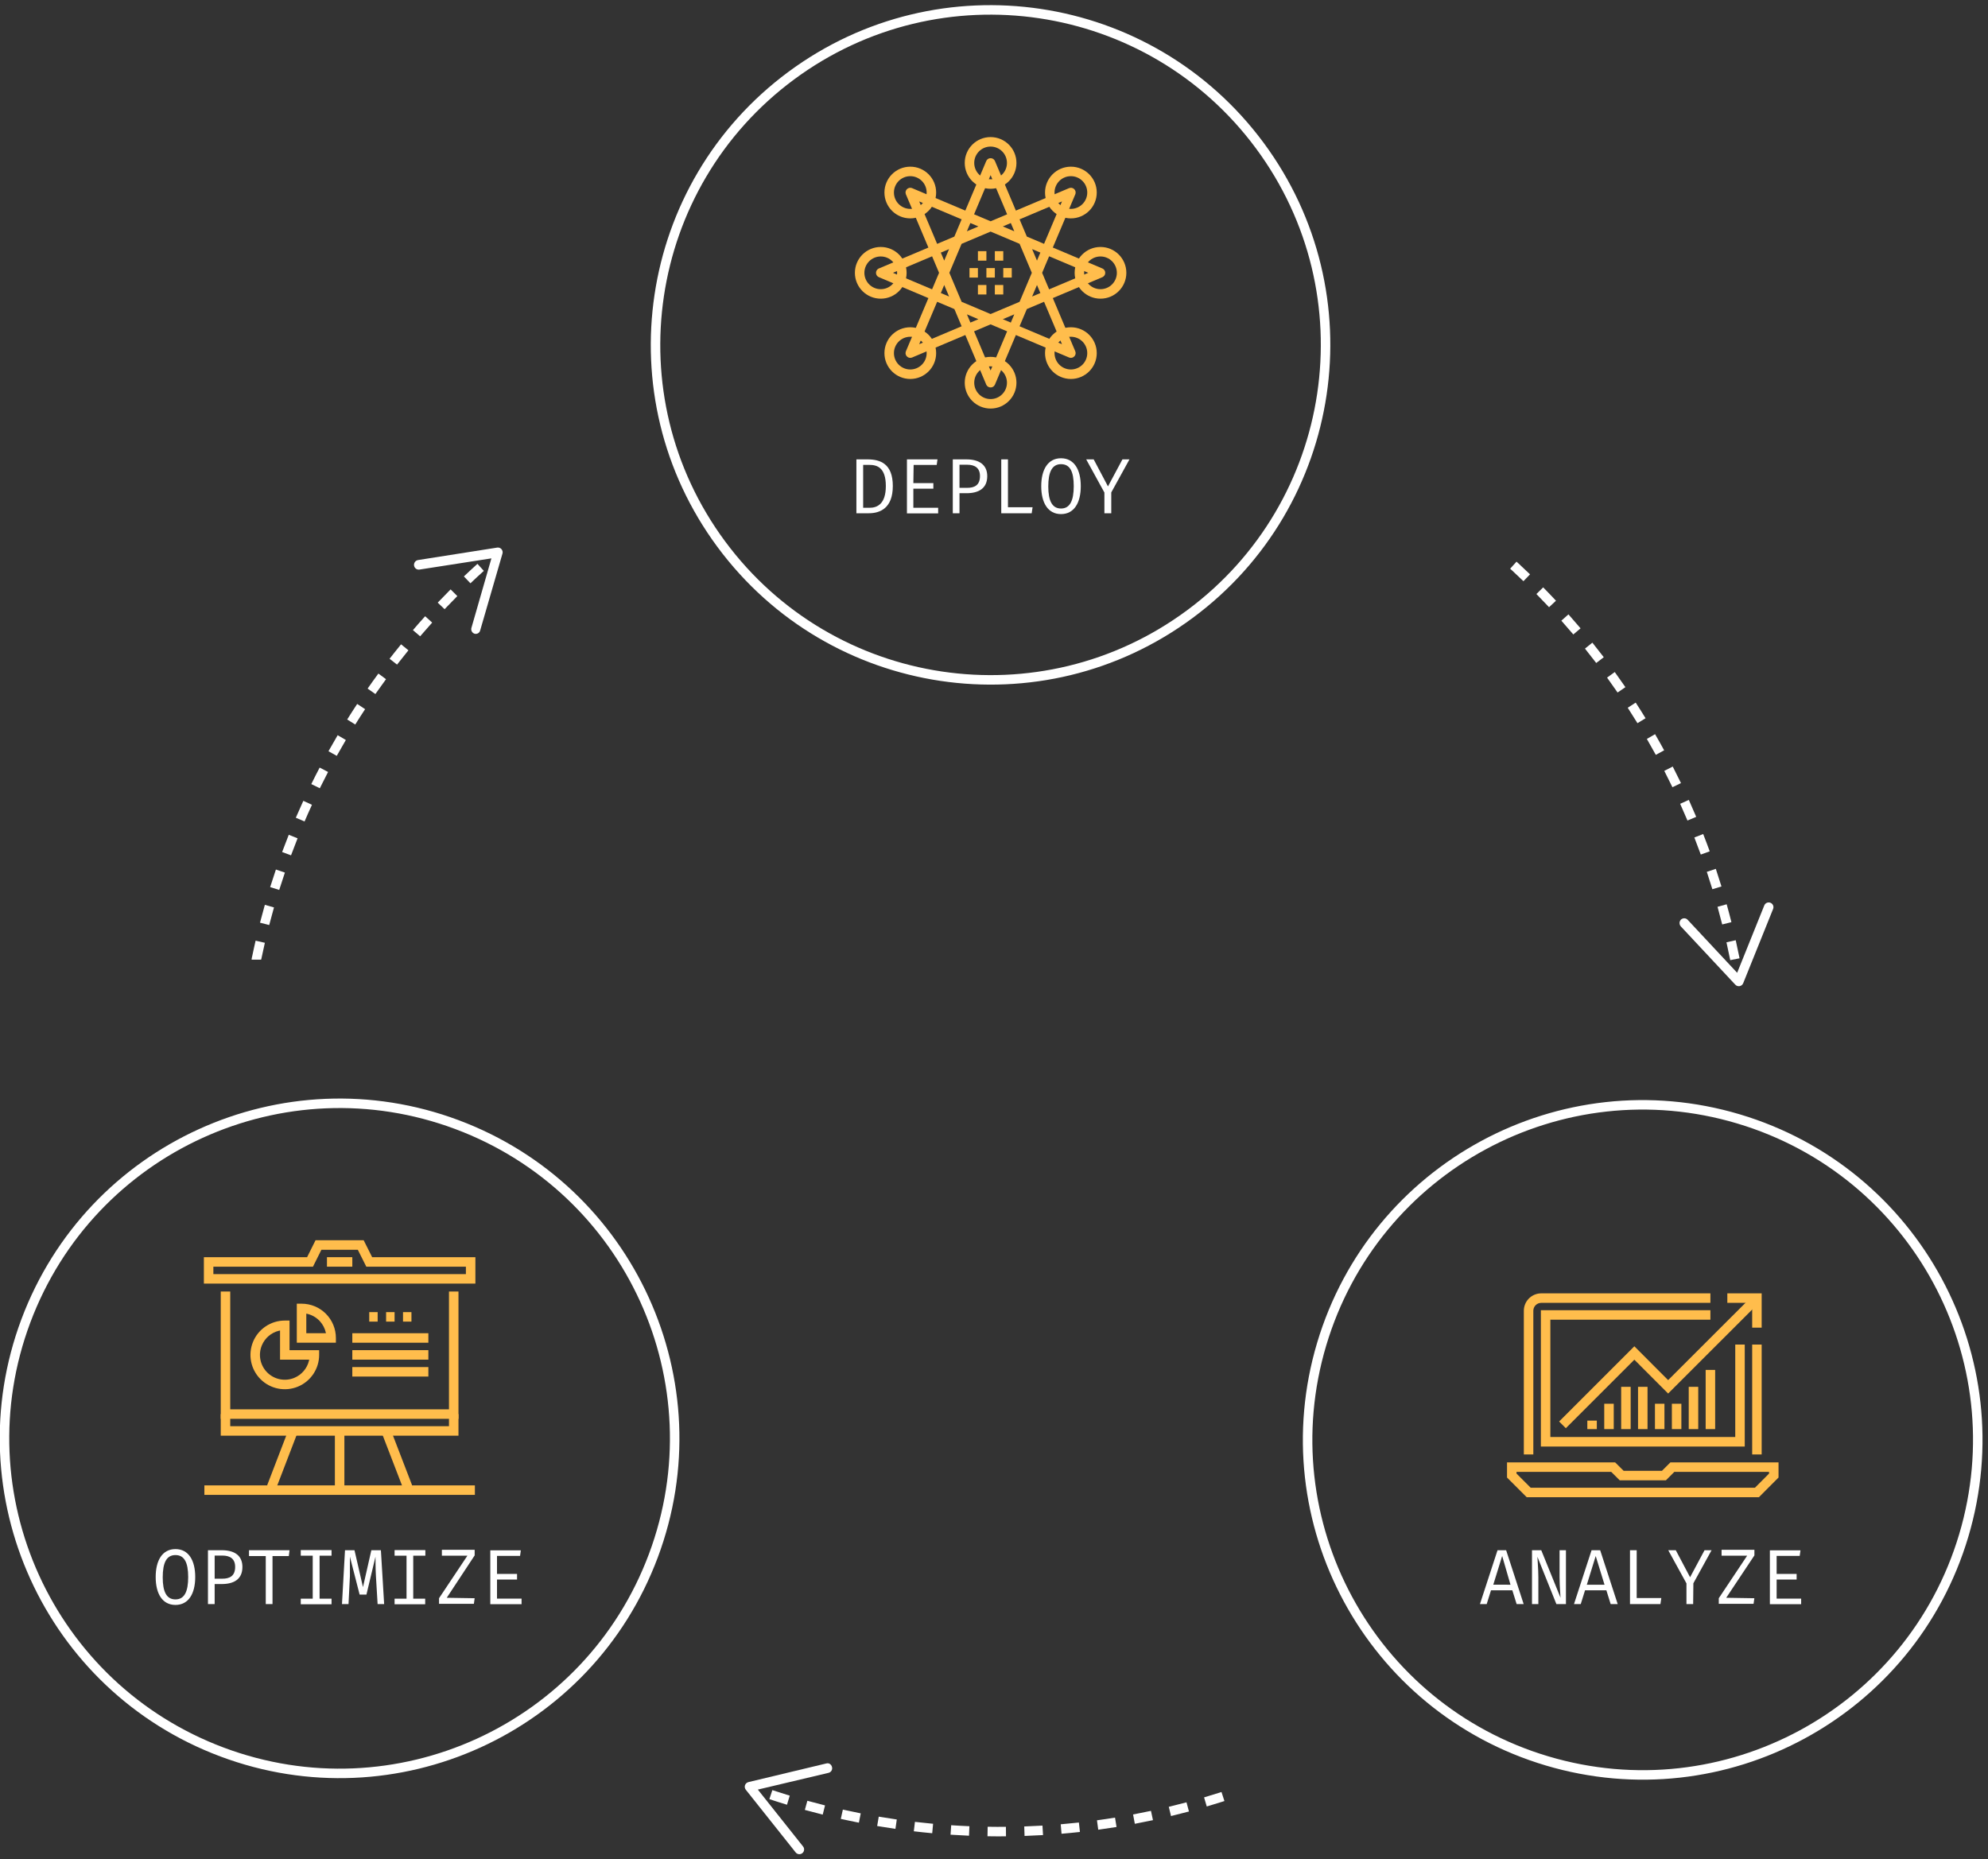 <?xml version="1.0" encoding="UTF-8"?> <svg xmlns="http://www.w3.org/2000/svg" xmlns:xlink="http://www.w3.org/1999/xlink" width="356px" height="333px" viewBox="0 0 356 333" version="1.1"><rect x="0" y="0" width="356" height="333" fill="#333333" stroke="none"/><title>DigitalCampaign-mobile-EN</title><g id="DigitalCampaign-mobile-EN" stroke="none" stroke-width="1" fill="none" fill-rule="evenodd"><path d="M177.39,24.55 C174.833,24.55 172.76,26.623 172.76,29.18 C172.76,31.737 174.833,33.81 177.39,33.81 C179.947,33.81 182.02,31.737 182.02,29.18 C182.02,26.623 179.947,24.55 177.39,24.55 Z M177.39,26.25 C179.008,26.25 180.32,27.562 180.32,29.18 C180.32,30.798 179.008,32.11 177.39,32.11 C175.772,32.11 174.46,30.798 174.46,29.18 C174.46,27.562 175.772,26.25 177.39,26.25 Z" id="Oval" fill="#FFBD4C" fill-rule="nonzero"></path><path d="M191.77,29.85 C189.213,29.85 187.14,31.923 187.14,34.48 C187.14,37.037 189.213,39.11 191.77,39.11 C194.327,39.11 196.4,37.037 196.4,34.48 C196.4,31.923 194.327,29.85 191.77,29.85 Z M191.77,31.55 C193.388,31.55 194.7,32.862 194.7,34.48 C194.7,36.098 193.388,37.41 191.77,37.41 C190.152,37.41 188.84,36.098 188.84,34.48 C188.84,32.862 190.152,31.55 191.77,31.55 Z" id="Oval" fill="#FFBD4C" fill-rule="nonzero"></path><path d="M197.07,44.23 C194.513,44.23 192.44,46.303 192.44,48.86 C192.44,51.417 194.513,53.49 197.07,53.49 C199.627,53.49 201.7,51.417 201.7,48.86 C201.7,46.303 199.627,44.23 197.07,44.23 Z M197.07,45.93 C198.688,45.93 200,47.242 200,48.86 C200,50.478 198.688,51.79 197.07,51.79 C195.452,51.79 194.14,50.478 194.14,48.86 C194.14,47.242 195.452,45.93 197.07,45.93 Z" id="Oval" fill="#FFBD4C" fill-rule="nonzero"></path><path d="M191.77,58.61 C189.213,58.61 187.14,60.683 187.14,63.24 C187.14,65.797 189.213,67.87 191.77,67.87 C194.327,67.87 196.4,65.797 196.4,63.24 C196.4,60.683 194.327,58.61 191.77,58.61 Z M191.77,60.31 C193.388,60.31 194.7,61.622 194.7,63.24 C194.7,64.858 193.388,66.17 191.77,66.17 C190.152,66.17 188.84,64.858 188.84,63.24 C188.84,61.622 190.152,60.31 191.77,60.31 Z" id="Oval" fill="#FFBD4C" fill-rule="nonzero"></path><path d="M163.01,29.85 C160.453,29.85 158.38,31.923 158.38,34.48 C158.38,37.037 160.453,39.11 163.01,39.11 C165.567,39.11 167.64,37.037 167.64,34.48 C167.64,31.923 165.567,29.85 163.01,29.85 Z M163.01,31.55 C164.628,31.55 165.94,32.862 165.94,34.48 C165.94,36.098 164.628,37.41 163.01,37.41 C161.392,37.41 160.08,36.098 160.08,34.48 C160.08,32.862 161.392,31.55 163.01,31.55 Z" id="Oval" fill="#FFBD4C" fill-rule="nonzero"></path><path d="M157.72,44.23 C155.163,44.23 153.09,46.303 153.09,48.86 C153.09,51.417 155.163,53.49 157.72,53.49 C160.277,53.49 162.35,51.417 162.35,48.86 C162.35,46.303 160.277,44.23 157.72,44.23 Z M157.72,45.93 C159.338,45.93 160.65,47.242 160.65,48.86 C160.65,50.478 159.338,51.79 157.72,51.79 C156.102,51.79 154.79,50.478 154.79,48.86 C154.79,47.242 156.102,45.93 157.72,45.93 Z" id="Oval" fill="#FFBD4C" fill-rule="nonzero"></path><path d="M163.01,58.61 C160.453,58.61 158.38,60.683 158.38,63.24 C158.38,65.797 160.453,67.87 163.01,67.87 C165.567,67.87 167.64,65.797 167.64,63.24 C167.64,60.683 165.567,58.61 163.01,58.61 Z M163.01,60.31 C164.628,60.31 165.94,61.622 165.94,63.24 C165.94,64.858 164.628,66.17 163.01,66.17 C161.392,66.17 160.08,64.858 160.08,63.24 C160.08,61.622 161.392,60.31 163.01,60.31 Z" id="Oval" fill="#FFBD4C" fill-rule="nonzero"></path><path d="M177.39,63.91 C174.833,63.91 172.76,65.983 172.76,68.54 C172.76,71.097 174.833,73.17 177.39,73.17 C179.947,73.17 182.02,71.097 182.02,68.54 C182.02,65.983 179.947,63.91 177.39,63.91 Z M177.39,65.61 C179.008,65.61 180.32,66.922 180.32,68.54 C180.32,70.158 179.008,71.47 177.39,71.47 C175.772,71.47 174.46,70.158 174.46,68.54 C174.46,66.922 175.772,65.61 177.39,65.61 Z" id="Oval" fill="#FFBD4C" fill-rule="nonzero"></path><path d="M176.607,28.849 C176.883,28.195 177.774,28.159 178.118,28.74 L178.173,28.849 L181.917,37.717 L191.439,33.697 C192.11,33.414 192.786,34.046 192.587,34.715 L192.553,34.811 L188.532,44.331 L197.401,48.077 C198.055,48.353 198.091,49.244 197.51,49.588 L197.401,49.643 L188.532,53.386 L192.553,62.909 C192.836,63.58 192.204,64.256 191.535,64.057 L191.439,64.023 L181.916,60.001 L178.173,68.871 C177.897,69.525 177.006,69.561 176.662,68.979 L176.607,68.87 L172.866,60 L163.341,64.023 C162.67,64.306 161.994,63.674 162.193,63.005 L162.227,62.909 L166.253,53.386 L157.389,49.643 C156.735,49.367 156.699,48.476 157.281,48.132 L157.39,48.077 L166.252,44.337 L162.227,34.811 C161.944,34.14 162.575,33.465 163.245,33.663 L163.341,33.697 L172.863,37.716 L176.607,28.849 Z M177.39,58.09 L174.432,59.338 L177.39,66.352 L180.349,59.339 L177.39,58.09 Z M167.818,54.047 L164.607,61.642 L172.205,58.433 L170.906,55.351 L167.818,54.047 Z M186.965,54.048 L183.88,55.35 L182.578,58.434 L190.172,61.642 L186.965,54.048 Z M181.633,56.298 L179.577,57.166 L181.011,57.772 L181.633,56.298 Z M173.152,56.299 L173.772,57.771 L175.204,57.166 L173.152,56.299 Z M177.392,41.474 L172.197,43.669 L170.007,48.858 L172.201,54.052 L177.391,56.243 L182.582,54.051 L184.774,48.858 L182.581,43.665 L177.392,41.474 Z M169.085,51.042 L168.479,52.48 L169.956,53.104 L169.085,51.042 Z M185.697,51.045 L184.828,53.103 L186.303,52.481 L185.697,51.045 Z M187.87,45.898 L186.62,48.859 L187.87,51.819 L194.883,48.859 L187.87,45.898 Z M166.914,45.904 L159.906,48.86 L166.912,51.818 L168.162,48.857 L166.914,45.904 Z M169.95,44.619 L168.478,45.241 L169.083,46.673 L169.95,44.619 Z M184.828,44.614 L185.697,46.672 L186.303,45.236 L184.828,44.614 Z M164.606,36.077 L167.816,43.675 L170.898,42.373 L172.202,39.283 L164.606,36.077 Z M190.172,36.077 L182.578,39.284 L183.88,42.367 L186.965,43.67 L190.172,36.077 Z M173.768,39.944 L173.144,41.425 L175.209,40.552 L173.768,39.944 Z M181.011,39.945 L179.578,40.551 L181.633,41.419 L181.011,39.945 Z M177.39,31.366 L174.43,38.378 L177.394,39.629 L180.351,38.38 L177.39,31.366 Z" id="Path" fill="#FFBD4C" fill-rule="nonzero"></path><polygon id="Path" fill="#FFBD4C" fill-rule="nonzero" points="176.64 44.98 176.64 46.68 175.12 46.68 175.12 44.98"></polygon><polygon id="Path" fill="#FFBD4C" fill-rule="nonzero" points="179.66 44.98 179.66 46.68 178.15 46.68 178.15 44.98"></polygon><polygon id="Path" fill="#FFBD4C" fill-rule="nonzero" points="181.18 48.01 181.18 49.71 179.66 49.71 179.66 48.01"></polygon><polygon id="Path" fill="#FFBD4C" fill-rule="nonzero" points="178.15 48.01 178.15 49.71 176.64 49.71 176.64 48.01"></polygon><polygon id="Path" fill="#FFBD4C" fill-rule="nonzero" points="175.12 48.01 175.12 49.71 173.61 49.71 173.61 48.01"></polygon><polygon id="Path" fill="#FFBD4C" fill-rule="nonzero" points="179.66 51.04 179.66 52.74 178.15 52.74 178.15 51.04"></polygon><polygon id="Path" fill="#FFBD4C" fill-rule="nonzero" points="176.64 51.04 176.64 52.74 175.12 52.74 175.12 51.04"></polygon><polygon id="Path" fill="#FFBD4C" fill-rule="nonzero" points="315.47 231.63 315.47 237.77 313.77 237.77 313.77 233.329 309.32 233.33 309.32 231.63"></polygon><polygon id="Path" fill="#FFBD4C" fill-rule="nonzero" points="314.019 231.879 315.221 233.081 298.719 249.572 292.67 243.512 280.401 255.781 279.199 254.579 292.67 241.107 298.72 247.167"></polygon><path d="M289.23,261.9 L269.87,261.9 L269.87,264.612 L273.398,268.14 L314.973,268.14 L318.49,264.611 L318.49,261.9 L299.128,261.9 L297.617,263.409 L290.75,263.409 L289.23,261.9 Z M316.789,263.6 L316.789,263.908 L314.265,266.44 L274.103,266.44 L271.57,263.907 L271.57,263.6 L288.529,263.6 L290.05,265.11 L298.322,265.11 L299.832,263.6 L316.789,263.6 Z" id="Path" fill="#FFBD4C" fill-rule="nonzero"></path><path d="M306.29,231.63 L306.29,233.33 L276,233.33 C275.262,233.33 274.655,233.893 274.587,234.613 L274.58,234.75 L274.58,260.48 L272.88,260.48 L272.88,234.75 C272.88,233.086 274.182,231.727 275.823,231.635 L276,231.63 L306.29,231.63 Z" id="Path" fill="#FFBD4C" fill-rule="nonzero"></path><polygon id="Path" fill="#FFBD4C" fill-rule="nonzero" points="315.47 240.8 315.47 260.48 313.77 260.48 313.77 240.8"></polygon><polygon id="Path" fill="#FFBD4C" fill-rule="nonzero" points="306.29 234.65 306.29 236.35 277.63 236.35 277.63 257.359 310.739 257.359 310.74 240.8 312.44 240.8 312.44 259.06 275.93 259.06 275.93 234.65"></polygon><polygon id="Path" fill="#FFBD4C" fill-rule="nonzero" points="288.98 251.4 288.98 255.94 287.28 255.94 287.28 251.4"></polygon><polygon id="Path" fill="#FFBD4C" fill-rule="nonzero" points="285.95 254.42 285.95 255.94 284.25 255.94 284.25 254.42"></polygon><polygon id="Path" fill="#FFBD4C" fill-rule="nonzero" points="292.01 248.37 292.01 255.94 290.31 255.94 290.31 248.37"></polygon><polygon id="Path" fill="#FFBD4C" fill-rule="nonzero" points="295.03 248.37 295.03 255.94 293.33 255.94 293.33 248.37"></polygon><polygon id="Path" fill="#FFBD4C" fill-rule="nonzero" points="298.06 251.4 298.06 255.94 296.36 255.94 296.36 251.4"></polygon><polygon id="Path" fill="#FFBD4C" fill-rule="nonzero" points="301.09 251.4 301.09 255.94 299.39 255.94 299.39 251.4"></polygon><polygon id="Path" fill="#FFBD4C" fill-rule="nonzero" points="304.11 248.37 304.11 255.94 302.41 255.94 302.41 248.37"></polygon><polygon id="Path" fill="#FFBD4C" fill-rule="nonzero" points="307.14 245.34 307.14 255.94 305.44 255.94 305.44 245.34"></polygon><path d="M155.57,91.92 L153.36,91.92 L153.36,82.27 L155.36,82.27 C157.63,82.27 159.88,83.04 159.88,87.04 C159.88,91.04 157.57,91.92 155.57,91.92 Z M155.71,83.26 L154.57,83.26 L154.57,90.94 L155.72,90.94 C157.11,90.94 158.63,90.24 158.63,87.04 C158.63,83.68 157,83.26 155.71,83.26 L155.71,83.26 Z" id="Shape" fill="#FFFFFF" fill-rule="nonzero"></path><polygon id="Path" fill="#FFFFFF" fill-rule="nonzero" points="163.56 86.52 167.14 86.52 167.14 87.52 163.56 87.52 163.56 90.94 168 90.94 168 91.94 162.41 91.94 162.41 82.27 167.88 82.27 167.74 83.27 163.61 83.27"></polygon><path d="M173.07,88.33 L171.82,88.33 L171.82,91.92 L170.62,91.92 L170.62,82.27 L173.07,82.27 C175.38,82.27 176.79,83.27 176.79,85.27 C176.79,87.49 175.23,88.33 173.07,88.33 Z M173.22,83.23 L171.82,83.23 L171.82,87.37 L173.18,87.37 C174.51,87.37 175.49,86.9 175.49,85.25 C175.49,83.77 174.52,83.23 173.22,83.23 Z" id="Shape" fill="#FFFFFF" fill-rule="nonzero"></path><polygon id="Path" fill="#FFFFFF" fill-rule="nonzero" points="179.3 82.27 180.5 82.27 180.5 90.84 184.91 90.84 184.75 91.92 179.3 91.92"></polygon><path d="M190,92.07 C187.67,92.07 186.46,90.07 186.46,87.07 C186.46,84.07 187.67,82.07 190,82.07 C192.33,82.07 193.54,84.07 193.54,87.07 C193.54,90.07 192.33,92.07 190,92.07 Z M190,83.13 C188.38,83.13 187.72,84.55 187.72,87.13 C187.72,89.71 188.42,91.07 190,91.07 C191.58,91.07 192.28,89.7 192.28,87.07 C192.28,84.44 191.61,83.13 190,83.13 Z" id="Shape" fill="#FFFFFF" fill-rule="nonzero"></path><polygon id="Path" fill="#FFFFFF" fill-rule="nonzero" points="199 91.92 197.77 91.92 197.77 88.21 194.51 82.27 195.85 82.27 198.41 87.11 201 82.27 202.26 82.27 199 88.19"></polygon><path d="M267,284.81 L266.23,287.28 L265.02,287.28 L268.17,277.63 L269.71,277.63 L272.85,287.28 L271.59,287.28 L270.82,284.81 L267,284.81 Z M270.49,283.81 L269,278.66 L267.41,283.8 L270.49,283.81 Z" id="Shape" fill="#FFFFFF" fill-rule="nonzero"></path><path d="M275.31,278.8 C275.31,279.22 275.48,280.96 275.48,282.45 L275.48,287.28 L274.34,287.28 L274.34,277.63 L276,277.63 L279.45,286.14 C279.45,285.75 279.28,284.2 279.28,282.46 L279.28,277.63 L280.42,277.63 L280.42,287.28 L278.71,287.28 L275.31,278.8 Z" id="Path" fill="#FFFFFF" fill-rule="nonzero"></path><path d="M283.84,284.81 L283.07,287.28 L281.86,287.28 L285.01,277.63 L286.55,277.63 L289.69,287.28 L288.43,287.28 L287.66,284.81 L283.84,284.81 Z M287.33,283.81 L285.75,278.67 L284.16,283.81 L287.33,283.81 Z" id="Shape" fill="#FFFFFF" fill-rule="nonzero"></path><polygon id="Path" fill="#FFFFFF" fill-rule="nonzero" points="291.89 277.63 293.09 277.63 293.09 286.2 297.5 286.2 297.34 287.28 291.89 287.28"></polygon><polygon id="Path" fill="#FFFFFF" fill-rule="nonzero" points="303.2 287.28 302 287.28 302 283.57 298.74 277.63 300.09 277.63 302.65 282.47 305.24 277.63 306.5 277.63 303.24 283.55"></polygon><polygon id="Path" fill="#FFFFFF" fill-rule="nonzero" points="314.16 286.23 314.02 287.23 307.79 287.23 307.79 286.23 312.87 278.61 308.29 278.61 308.29 277.56 314.17 277.56 314.17 278.56 309.12 286.15"></polygon><polygon id="Path" fill="#FFFFFF" fill-rule="nonzero" points="318.15 281.88 321.73 281.88 321.73 282.88 318.15 282.88 318.15 286.3 322.54 286.3 322.54 287.3 316.94 287.3 316.94 277.65 322.42 277.65 322.28 278.65 318.15 278.65"></polygon><path d="M3.832,236.27 C-7.946,267.739 8.017,302.798 39.486,314.576 C70.955,326.355 106.013,310.392 117.792,278.923 C129.57,247.454 113.608,212.395 82.139,200.617 C50.67,188.839 15.611,204.801 3.832,236.27 Z M81.543,202.209 C112.132,213.658 127.649,247.738 116.2,278.327 C104.75,308.917 70.671,324.434 40.081,312.984 C9.492,301.535 -6.025,267.456 5.425,236.866 C16.874,206.276 50.953,190.76 81.543,202.209 Z" id="Oval" fill="#FFFFFF" fill-rule="nonzero"></path><path d="M141.176,12.873 C114.173,32.869 108.492,70.97 128.488,97.973 C148.484,124.977 186.585,130.657 213.588,110.661 C240.592,90.665 246.272,52.564 226.276,25.561 C206.28,-1.442 168.179,-7.123 141.176,12.873 Z M224.91,26.573 C244.347,52.822 238.825,89.858 212.577,109.295 C186.328,128.732 149.292,123.21 129.854,96.961 C110.417,70.713 115.939,33.677 142.188,14.239 C168.437,-5.198 205.473,0.324 224.91,26.573 Z" id="Oval" fill="#FFFFFF" fill-rule="nonzero"></path><path d="M235.86,240.489 C226.26,272.69 244.582,306.575 276.783,316.175 C308.983,325.774 342.869,307.452 352.468,275.252 C362.068,243.051 343.746,209.165 311.545,199.566 C279.345,189.967 245.459,208.288 235.86,240.489 Z M311.06,201.195 C342.36,210.526 360.17,243.465 350.839,274.766 C341.508,306.067 308.569,323.877 277.268,314.546 C245.968,305.214 228.158,272.276 237.489,240.975 C246.82,209.674 279.759,191.864 311.06,201.195 Z" id="Oval" fill="#FFFFFF" fill-rule="nonzero"></path><path d="M270.43,101.851 L270.74,102.131 C271.432,102.77 272.124,103.423 272.808,104.084 L273.989,102.861 C273.295,102.192 272.595,101.53 271.887,100.876 L271.57,100.589 L270.43,101.851 Z M275.131,106.385 C275.896,107.162 276.651,107.948 277.396,108.744 L278.637,107.582 C277.883,106.776 277.118,105.979 276.342,105.192 L275.131,106.385 Z M279.599,111.158 C280.323,111.972 281.037,112.795 281.741,113.627 L283.039,112.53 C282.326,111.687 281.603,110.853 280.869,110.028 L279.599,111.158 Z M283.828,116.16 C284.51,117.01 285.181,117.868 285.842,118.735 L287.194,117.704 C286.525,116.826 285.844,115.957 285.153,115.095 L283.828,116.16 Z M287.786,121.354 C288.424,122.236 289.051,123.127 289.667,124.025 L291.069,123.064 C290.445,122.154 289.81,121.252 289.164,120.358 L287.786,121.354 Z M291.486,126.754 C292.079,127.668 292.66,128.589 293.229,129.517 L294.679,128.629 C294.102,127.688 293.513,126.754 292.912,125.829 L291.486,126.754 Z M294.91,132.338 C295.456,133.281 295.99,134.231 296.513,135.188 L298.005,134.374 C297.476,133.404 296.935,132.441 296.381,131.486 L294.91,132.338 Z M298.032,138.058 C298.53,139.028 299.016,140.003 299.489,140.985 L301.021,140.247 C300.541,139.252 300.049,138.264 299.545,137.282 L298.032,138.058 Z M300.874,143.954 C301.322,144.947 301.758,145.946 302.181,146.951 L303.748,146.291 C303.319,145.273 302.878,144.261 302.424,143.255 L300.874,143.954 Z M303.415,149.987 C303.812,151.001 304.196,152.021 304.568,153.045 L306.166,152.465 C305.789,151.428 305.4,150.395 304.997,149.367 L303.415,149.987 Z M305.646,156.141 C305.992,157.174 306.324,158.211 306.644,159.253 L308.269,158.755 C307.945,157.7 307.609,156.648 307.259,155.601 L305.646,156.141 Z M307.565,162.403 C307.858,163.452 308.138,164.506 308.404,165.562 L310.052,165.147 C309.783,164.076 309.499,163.009 309.203,161.946 L307.565,162.403 Z M309.166,168.758 C309.405,169.821 309.631,170.887 309.843,171.956 L311.51,171.624 C311.295,170.541 311.066,169.461 310.824,168.385 L309.166,168.758 Z" id="Path" fill="#FFFFFF" fill-rule="nonzero"></path><path d="M301,164.71 C301.158,164.549 301.374,164.458 301.6,164.458 C301.826,164.458 302.042,164.549 302.2,164.71 L311.08,174.22 L315.94,162.15 C316.053,161.868 316.307,161.667 316.608,161.623 C316.908,161.58 317.21,161.7 317.398,161.938 C317.586,162.177 317.633,162.498 317.52,162.78 L312.16,176.09 C312.051,176.359 311.812,176.554 311.526,176.607 C311.241,176.659 310.948,176.563 310.75,176.35 L301,165.92 C300.887,165.801 300.81,165.652 300.78,165.49 C300.72,165.21 300.803,164.918 301,164.71 L301,164.71 Z" id="Path" fill="#FFFFFF" fill-rule="nonzero"></path><path d="M45.06,171.87 L46.76,171.87 L46.821,171.628 C47.015,170.695 47.218,169.77 47.431,168.847 L45.774,168.464 L45.458,169.869 L45.148,171.317 L45.137,171.36 C45.081,171.579 45.06,171.691 45.06,171.87 Z M48.207,165.669 C48.479,164.614 48.765,163.562 49.063,162.514 L47.428,162.048 C47.126,163.11 46.837,164.175 46.561,165.244 L48.207,165.669 Z M50,159.38 C50.326,158.341 50.665,157.305 51.016,156.274 L49.408,155.725 C49.051,156.77 48.708,157.819 48.378,158.873 L50,159.38 Z M52.116,153.182 C52.494,152.16 52.885,151.143 53.289,150.131 L51.71,149.501 C51.301,150.526 50.905,151.556 50.522,152.592 L52.116,153.182 Z M54.537,147.119 C54.966,146.117 55.409,145.122 55.864,144.132 L54.319,143.422 C53.858,144.425 53.41,145.434 52.974,146.448 L54.537,147.119 Z M57.271,141.169 C57.752,140.191 58.244,139.219 58.749,138.253 L57.243,137.466 C56.731,138.444 56.232,139.429 55.745,140.42 L57.271,141.169 Z M60.307,135.365 C60.837,134.413 61.378,133.468 61.932,132.529 L60.467,131.666 C59.907,132.616 59.358,133.574 58.821,134.539 L60.307,135.365 Z M63.616,129.755 C64.193,128.831 64.781,127.915 65.382,127.006 L63.963,126.069 C63.355,126.99 62.758,127.919 62.174,128.855 L63.616,129.755 Z M67.223,124.294 C67.846,123.401 68.481,122.516 69.127,121.638 L67.758,120.63 C67.104,121.519 66.46,122.416 65.829,123.322 L67.223,124.294 Z M71.104,119.025 L71.3,118.774 C71.905,117.995 72.517,117.226 73.138,116.463 L71.82,115.39 C71.401,115.905 70.985,116.423 70.573,116.944 L69.762,117.982 L71.104,119.025 Z M75.234,113.955 C75.944,113.128 76.663,112.31 77.393,111.501 L76.131,110.362 C75.391,111.182 74.662,112.01 73.944,112.848 L75.234,113.955 Z M79.616,109.098 C80.366,108.308 81.126,107.528 81.895,106.756 L80.692,105.555 C79.912,106.337 79.143,107.128 78.383,107.928 L79.616,109.098 Z M84.244,104.463 C85.033,103.711 85.831,102.97 86.639,102.239 L85.498,100.979 C84.679,101.719 83.87,102.471 83.071,103.232 L84.244,104.463 Z" id="Path" fill="#FFFFFF" fill-rule="nonzero"></path><path d="M85,113.5 C84.551,113.369 84.291,112.9 84.42,112.45 L88,100 L75.15,102 C74.924,102.043 74.69,101.994 74.502,101.862 C74.313,101.73 74.186,101.527 74.15,101.3 C74.072,100.828 74.389,100.381 74.86,100.3 L89.03,98.07 C89.318,98.021 89.61,98.128 89.8,98.35 C89.991,98.565 90.059,98.863 89.98,99.14 L85.98,112.93 C85.941,113.086 85.854,113.227 85.73,113.33 C85.528,113.5 85.257,113.563 85,113.5 Z" id="Path" fill="#FFFFFF" fill-rule="nonzero"></path><path d="M218.737,320.932 L218.337,321.062 C217.437,321.349 216.529,321.627 215.619,321.896 L216.1,323.526 C217.022,323.254 217.942,322.972 218.858,322.68 L219.263,322.548 L218.737,320.932 Z M212.471,322.781 C211.418,323.063 210.361,323.331 209.301,323.586 L209.699,325.239 C210.773,324.98 211.843,324.708 212.91,324.423 L212.471,322.781 Z M206.11,324.311 C205.044,324.539 203.976,324.754 202.905,324.955 L203.218,326.626 C204.303,326.422 205.386,326.205 206.466,325.974 L206.11,324.311 Z M199.672,325.519 C198.597,325.693 197.519,325.854 196.439,326 L196.668,327.685 C197.761,327.536 198.854,327.374 199.944,327.198 L199.672,325.519 Z M193.202,326.398 C192.119,326.517 191.035,326.623 189.95,326.715 L190.093,328.409 C191.193,328.316 192.291,328.209 193.388,328.088 L193.202,326.398 Z M186.679,326.95 C185.592,327.014 184.504,327.065 183.415,327.102 L183.473,328.801 C184.576,328.763 185.678,328.712 186.78,328.647 L186.679,326.95 Z M180.133,327.171 C179.043,327.18 177.953,327.176 176.863,327.157 L176.835,328.857 C177.939,328.876 179.043,328.88 180.147,328.871 L180.133,327.171 Z M173.596,327.061 C172.508,327.015 171.42,326.956 170.334,326.882 L170.219,328.579 C171.32,328.653 172.422,328.713 173.525,328.76 L173.596,327.061 Z M167.092,326.623 C166.007,326.522 164.923,326.408 163.841,326.28 L163.641,327.968 C164.737,328.098 165.836,328.214 166.935,328.316 L167.092,326.623 Z M160.592,325.854 C159.513,325.698 158.437,325.529 157.362,325.347 L157.078,327.023 C158.166,327.208 159.257,327.379 160.349,327.536 L160.592,325.854 Z M154.134,324.756 C153.065,324.546 151.998,324.323 150.935,324.086 L150.565,325.746 C151.643,325.985 152.723,326.212 153.806,326.424 L154.134,324.756 Z M147.74,323.333 C146.683,323.069 145.63,322.792 144.579,322.502 L144.126,324.14 C145.191,324.434 146.258,324.715 147.329,324.982 L147.74,323.333 Z M141.424,321.587 C140.382,321.27 139.344,320.94 138.309,320.597 L137.774,322.21 C138.822,322.558 139.874,322.892 140.93,323.213 L141.424,321.587 Z" id="Path" fill="#FFFFFF" fill-rule="nonzero"></path><path d="M149,316.5 C149.1,316.95 148.819,317.396 148.37,317.5 L135.71,320.5 L143.81,330.69 C144.103,331.057 144.042,331.592 143.675,331.885 C143.308,332.178 142.773,332.117 142.48,331.75 L133.55,320.52 C133.371,320.29 133.318,319.986 133.41,319.71 C133.512,319.438 133.739,319.233 134.02,319.16 L147.97,315.82 C148.123,315.775 148.287,315.775 148.44,315.82 C148.735,315.93 148.948,316.189 149,316.5 Z" id="Path" fill="#FFFFFF" fill-rule="nonzero"></path><polygon id="Path" fill="#FFBD4C" fill-rule="nonzero" points="61.67 256.27 61.67 266.87 59.97 266.87 59.97 256.27"></polygon><polygon id="Path" fill="#FFBD4C" fill-rule="nonzero" points="68.347 256.576 69.933 255.964 73.78 265.952 73.78 266.87 72.08 266.87 72.08 266.27"></polygon><polygon id="Path" fill="#FFBD4C" fill-rule="nonzero" points="51.697 255.965 53.283 256.575 49.56 266.266 49.56 266.87 47.86 266.87 47.86 265.952"></polygon><polygon id="Path" fill="#FFBD4C" fill-rule="nonzero" points="41.23 231.3 41.23 252.399 80.4 252.399 80.4 231.3 82.1 231.3 82.1 254.1 39.53 254.1 39.53 231.3"></polygon><path d="M65.125,222.12 L56.504,222.12 L54.993,225.15 L36.51,225.15 L36.51,229.88 L85.13,229.88 L85.13,225.15 L66.644,225.15 L65.125,222.12 Z M57.555,223.82 L64.075,223.82 L65.595,226.85 L83.43,226.85 L83.43,228.18 L38.209,228.18 L38.209,226.85 L56.046,226.85 L57.555,223.82 Z" id="Path" fill="#FFBD4C" fill-rule="nonzero"></path><path d="M51.849,241.8 L51.85,236.5 L51,236.5 C48.513,236.5 46.27,237.998 45.318,240.296 C44.366,242.595 44.892,245.24 46.651,246.999 C48.41,248.758 51.055,249.284 53.354,248.332 C55.652,247.38 57.15,245.137 57.15,242.65 L57.15,241.8 L51.849,241.8 Z M50.149,238.282 L50.15,243.5 L55.367,243.5 L55.324,243.703 C54.993,245.062 54.033,246.21 52.703,246.761 C51.04,247.45 49.126,247.069 47.853,245.797 C46.581,244.524 46.2,242.61 46.889,240.947 C47.44,239.617 48.588,238.657 49.947,238.326 L50.149,238.282 Z" id="Path" fill="#FFBD4C" fill-rule="nonzero"></path><path d="M53.15,233.482 L53.15,240.47 L60.15,240.47 L60.15,239.62 C60.15,237.99 59.502,236.426 58.348,235.274 C57.194,234.122 55.629,233.477 53.998,233.48 L53.15,233.482 Z M54.85,235.261 L54.93,235.276 C55.763,235.453 56.535,235.867 57.147,236.477 L57.309,236.648 C57.832,237.229 58.19,237.935 58.352,238.692 L58.366,238.769 L54.85,238.769 L54.85,235.261 Z" id="Path" fill="#FFBD4C" fill-rule="nonzero"></path><polygon id="Path" fill="#FFBD4C" fill-rule="nonzero" points="63.09 225.15 63.09 226.85 58.55 226.85 58.55 225.15"></polygon><polygon id="Path" fill="#FFBD4C" fill-rule="nonzero" points="76.71 238.77 76.71 240.47 63.09 240.47 63.09 238.77"></polygon><polygon id="Path" fill="#FFBD4C" fill-rule="nonzero" points="76.71 241.8 76.71 243.5 63.09 243.5 63.09 241.8"></polygon><polygon id="Path" fill="#FFBD4C" fill-rule="nonzero" points="76.71 244.83 76.71 246.53 63.09 246.53 63.09 244.83"></polygon><polygon id="Path" fill="#FFBD4C" fill-rule="nonzero" points="67.63 234.99 67.63 236.69 66.12 236.69 66.12 234.99"></polygon><polygon id="Path" fill="#FFBD4C" fill-rule="nonzero" points="70.66 234.99 70.66 236.69 69.14 236.69 69.14 234.99"></polygon><polygon id="Path" fill="#FFBD4C" fill-rule="nonzero" points="73.68 234.99 73.68 236.69 72.17 236.69 72.17 234.99"></polygon><polygon id="Path" fill="#FFBD4C" fill-rule="nonzero" points="85.04 266.02 85.04 267.72 36.6 267.72 36.6 266.02"></polygon><polygon id="Path" fill="#FFBD4C" fill-rule="nonzero" points="41.23 253.25 41.23 255.42 80.4 255.42 80.4 253.25 82.1 253.25 82.1 257.12 39.53 257.12 39.53 253.25"></polygon><path d="M31.42,287.43 C29.08,287.43 27.88,285.43 27.88,282.43 C27.88,279.43 29.08,277.43 31.42,277.43 C33.76,277.43 34.96,279.43 34.96,282.43 C34.96,285.43 33.75,287.43 31.42,287.43 Z M31.42,278.5 C29.79,278.5 29.14,279.91 29.14,282.5 C29.14,285.09 29.83,286.44 31.42,286.44 C33.01,286.44 33.7,285.07 33.7,282.44 C33.7,279.81 33,278.5 31.42,278.5 Z" id="Shape" fill="#FFFFFF" fill-rule="nonzero"></path><path d="M39.69,283.69 L38.44,283.69 L38.44,287.28 L37.24,287.28 L37.24,277.63 L39.69,277.63 C42,277.63 43.41,278.58 43.41,280.63 C43.41,282.85 41.86,283.69 39.69,283.69 Z M39.84,278.59 L38.44,278.59 L38.44,282.73 L39.8,282.73 C41.13,282.73 42.11,282.26 42.11,280.61 C42.11,279.13 41.15,278.59 39.84,278.59 L39.84,278.59 Z" id="Shape" fill="#FFFFFF" fill-rule="nonzero"></path><polygon id="Path" fill="#FFFFFF" fill-rule="nonzero" points="48.8 287.28 47.59 287.28 47.59 278.68 44.59 278.68 44.59 277.63 51.85 277.63 51.72 278.68 48.8 278.68"></polygon><polygon id="Path" fill="#FFFFFF" fill-rule="nonzero" points="59.37 278.61 57.23 278.61 57.23 286.31 59.37 286.31 59.37 287.31 53.86 287.31 53.86 286.31 56 286.31 56 278.61 53.86 278.61 53.86 277.61 59.37 277.61"></polygon><path d="M68.79,287.28 L67.62,287.28 L67.32,282.28 C67.24,280.94 67.24,279.28 67.24,278.79 L65.62,285.58 L64.4,285.58 L62.66,278.79 C62.66,279.32 62.66,281.07 62.66,282.28 L62.41,287.28 L61.24,287.28 L61.78,277.63 L63.48,277.63 L65,284.24 L66.5,277.63 L68.21,277.63 L68.79,287.28 Z" id="Path" fill="#FFFFFF" fill-rule="nonzero"></path><polygon id="Path" fill="#FFFFFF" fill-rule="nonzero" points="76.17 278.61 74 278.61 74 286.31 76.14 286.31 76.14 287.31 70.66 287.31 70.66 286.31 72.8 286.31 72.8 278.61 70.66 278.61 70.66 277.61 76.17 277.61"></polygon><polygon id="Path" fill="#FFFFFF" fill-rule="nonzero" points="85 286.23 84.86 287.23 78.62 287.23 78.62 286.23 83.7 278.61 79.13 278.61 79.13 277.56 85 277.56 85 278.56 80 286.15"></polygon><polygon id="Path" fill="#FFFFFF" fill-rule="nonzero" points="89 281.88 92.59 281.88 92.59 282.88 89 282.88 89 286.3 93.4 286.3 93.4 287.3 87.8 287.3 87.8 277.65 93.27 277.65 93.13 278.65 89 278.65"></polygon></g></svg> 